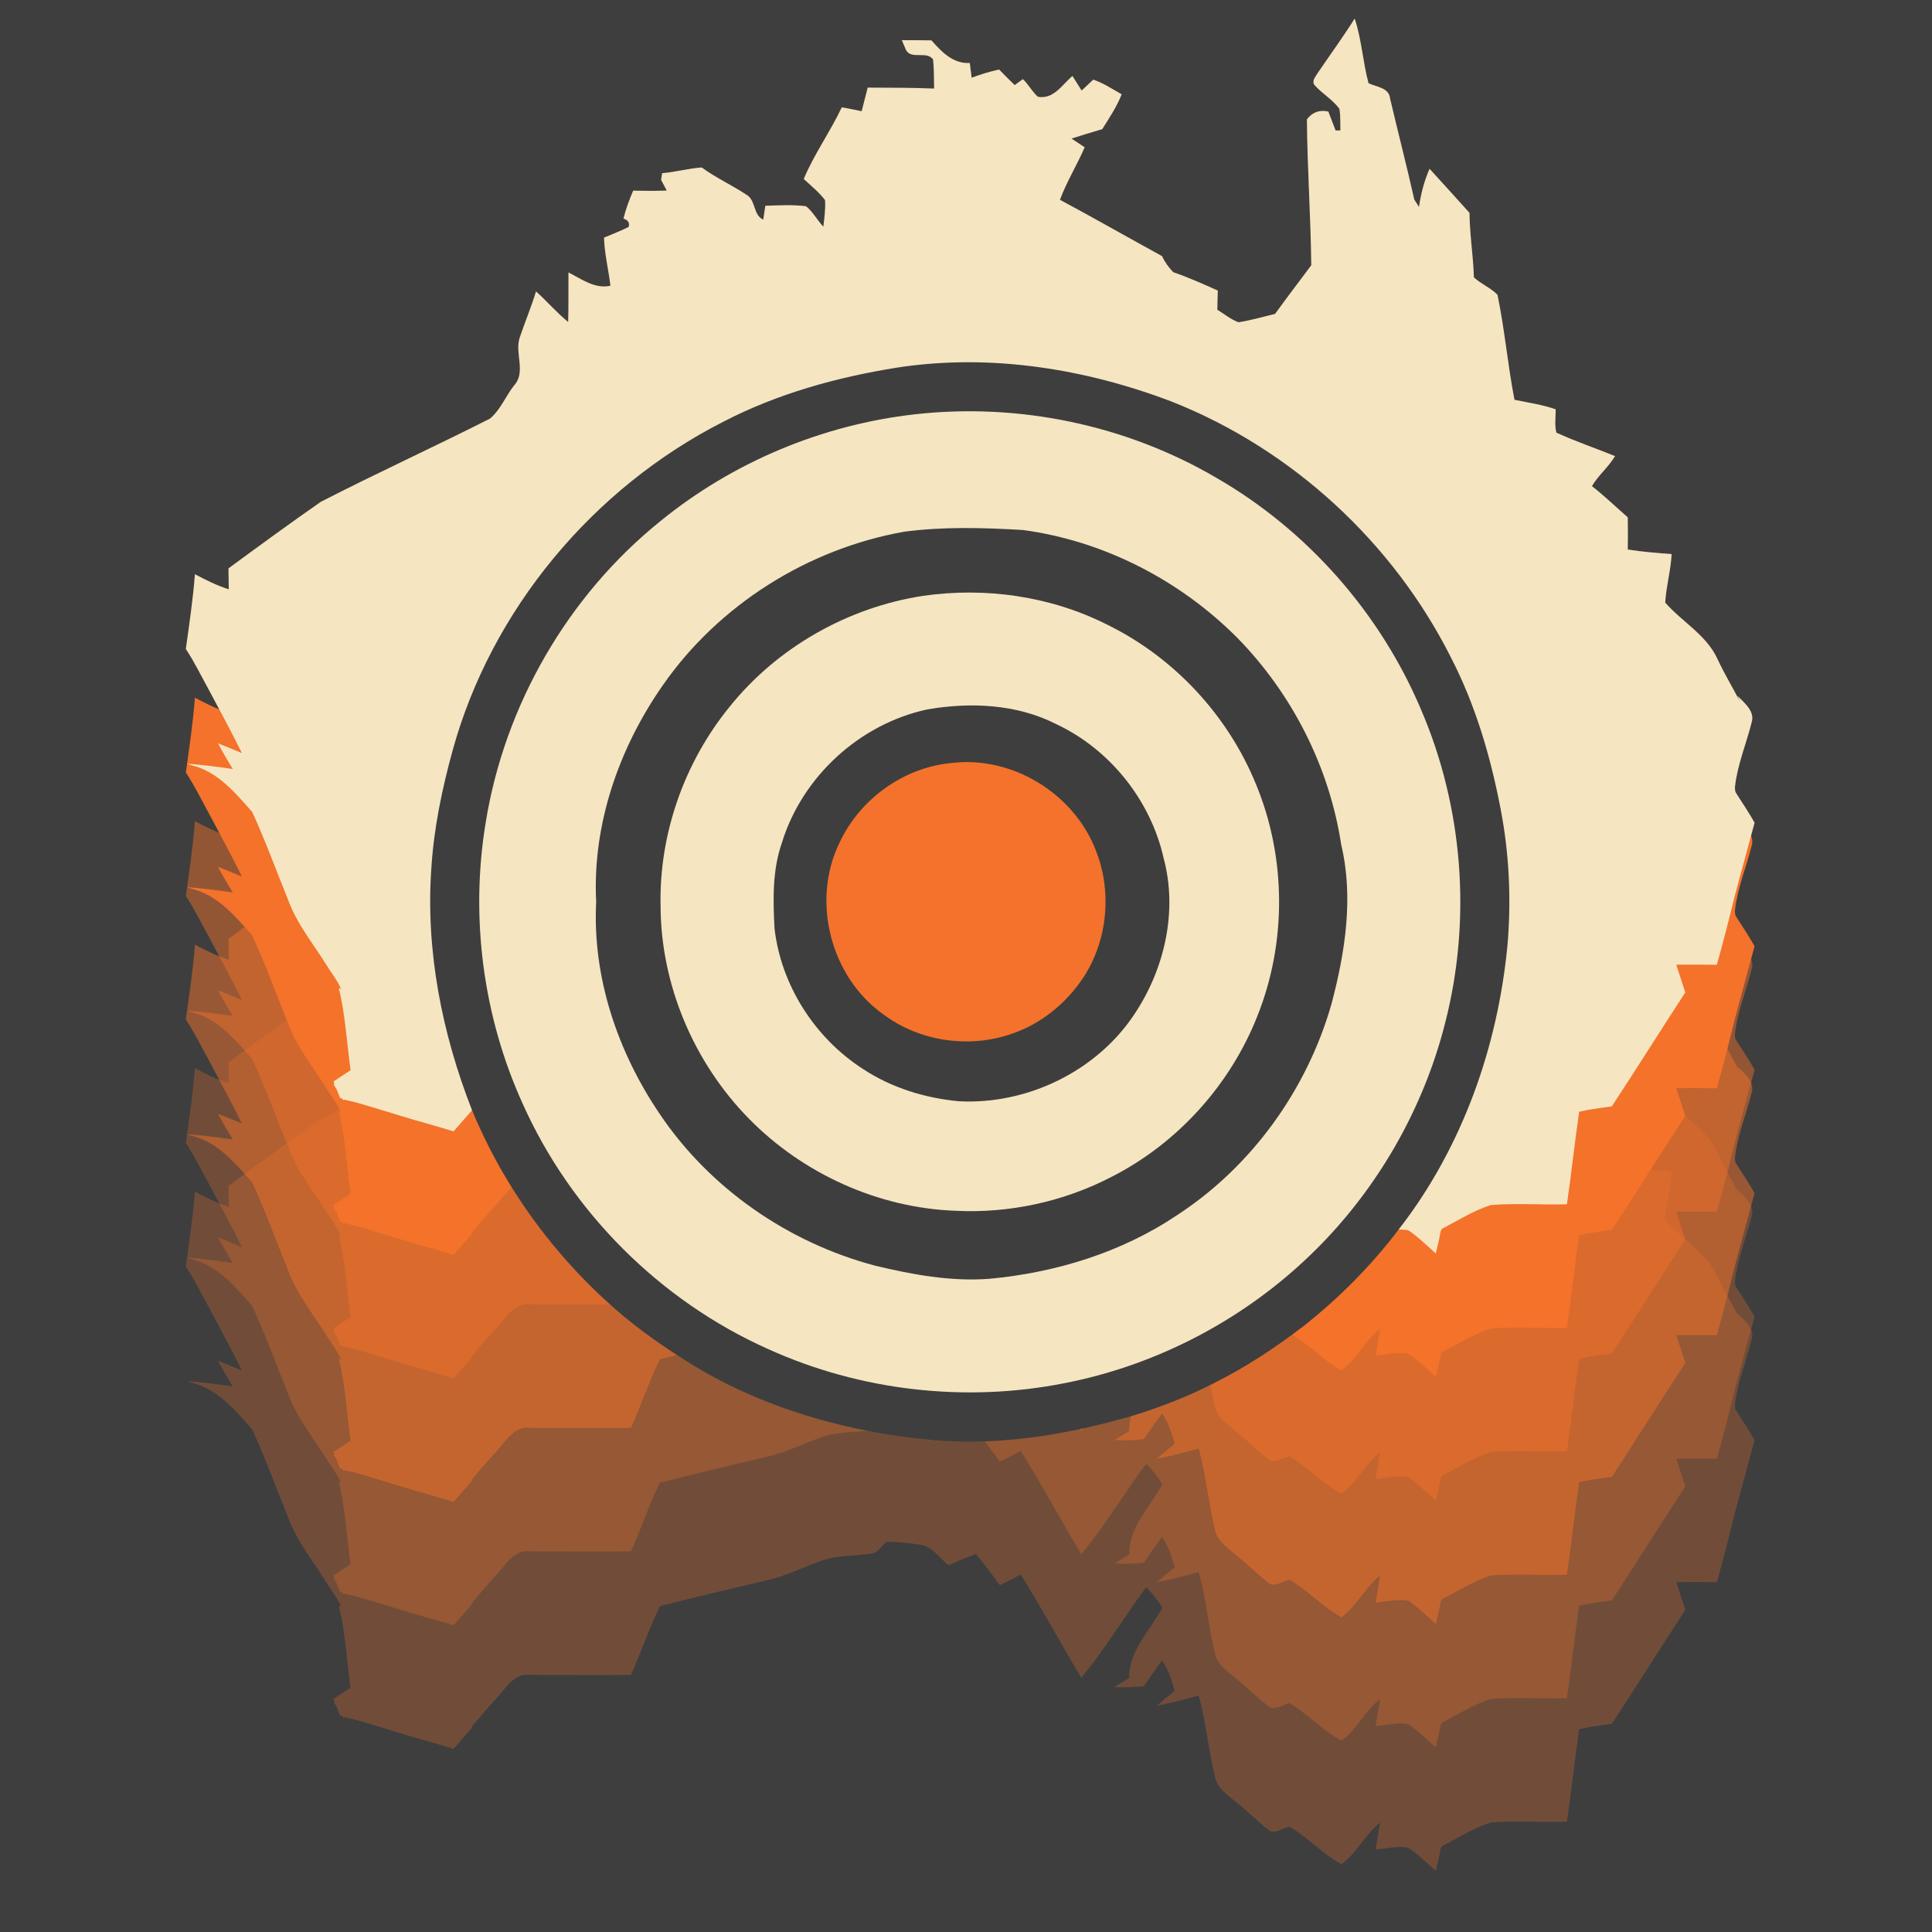 <?xml version="1.0" encoding="UTF-8" standalone="no"?>
<svg
   xmlns:dc="http://purl.org/dc/elements/1.1/"
   xmlns:cc="http://creativecommons.org/ns#"
   xmlns:rdf="http://www.w3.org/1999/02/22-rdf-syntax-ns#"
   xmlns:svg="http://www.w3.org/2000/svg"
   xmlns="http://www.w3.org/2000/svg"
   xmlns:xlink="http://www.w3.org/1999/xlink"
   xmlns:sodipodi="http://sodipodi.sourceforge.net/DTD/sodipodi-0.dtd"
   xmlns:inkscape="http://www.inkscape.org/namespaces/inkscape"
   width="1280"
   height="1280"
   viewBox="0 0 1024 1024"
   version="1.1"
   id="svg2"
   inkscape:version="0.48.1 "
   sodipodi:docname="dominate_sniper.svg">
  <defs
     id="defs62" />
  <sodipodi:namedview
     pagecolor="#ffffff"
     bordercolor="#666666"
     borderopacity="1"
     objecttolerance="10"
     gridtolerance="10"
     guidetolerance="10"
     inkscape:pageopacity="0"
     inkscape:pageshadow="2"
     inkscape:window-width="1920"
     inkscape:window-height="1018"
     id="namedview60"
     showgrid="false"
     inkscape:object-nodes="true"
     inkscape:object-paths="true"
     inkscape:snap-page="true"
     fit-margin-top="0"
     fit-margin-left="0"
     fit-margin-right="0"
     fit-margin-bottom="0"
     inkscape:zoom="0.6609375"
     inkscape:cx="640"
     inkscape:cy="640"
     inkscape:window-x="-8"
     inkscape:window-y="-8"
     inkscape:window-maximized="1"
     inkscape:current-layer="layer2" />
  <g
     inkscape:groupmode="layer"
     id="layer1"
     inkscape:label="background"
     style="display:inline">
    <path
       d="m 0,0 1024,0 0,1024 L 0,1024 0,0 z"
       id="path4"
       inkscape:connector-curvature="0"
       style="fill:#3e3e3e" />
  </g>
  <g
     inkscape:groupmode="layer"
     id="layer2"
     inkscape:label="foreground"
     style="display:inline">
    <use
       x="0"
       y="0"
       inkscape:tiled-clone-of="#path3065"
       xlink:href="#path3065"
       transform="translate(0,327.25)"
       id="use4115"
       width="512"
       height="512" />
    <use
       x="0"
       y="0"
       inkscape:tiled-clone-of="#path3065"
       xlink:href="#path3065"
       transform="translate(0,261.8)"
       id="use4113"
       width="512"
       height="512" />
    <path
       inkscape:tile-y0="6.15625"
       inkscape:tile-x0="61.5625"
       inkscape:connector-curvature="0"
       style="opacity:0.49;fill:#f4722b"
       d="m 718,206.2 c -6.16,9.84 -13.05,19.2 -19.55,28.8 -1.1,1.9 -3.33,4.12 -1.75,6.4 4.04,4.56 9.58,7.68 13.2,12.6 0.68,3.78 0.41,7.68 0.55,11.5 -0.64,0.02 -1.91,0 -2.55,0 -1.3,-3.34 -2.59,-6.66 -3.85,-10 -4.62,-1.1 -8.51,0.34 -11.35,4.1 0.18,25.84 2.04,51.53 2.3,77.35 -6.4,8.6 -12.92,17.1 -19.2,25.8 -6.46,1.5 -12.84,3.46 -19.4,4.4 -4.1,-1.52 -7.52,-4.35 -11.2,-6.65 0.02,-3.38 0.19,-6.77 0.25,-10.15 -7.78,-3.48 -15.59,-6.97 -23.65,-9.75 -2.38,-2.54 -4.44,-5.32 -5.9,-8.5 -18.08,-9.88 -35.94,-20.13 -54.1,-29.85 3.56,-9.66 9.04,-18.41 13.1,-27.85 -2.34,-1.54 -4.68,-3.06 -7,-4.6 5.4,-1.76 10.86,-3.4 16.3,-5 3.76,-5.96 7.7,-11.87 10.3,-18.45 -4.92,-2.8 -9.67,-5.96 -15.05,-7.8 -2.06,1.94 -4.09,3.9 -6.15,5.8 -1.62,-2.58 -3.28,-5.15 -4.9,-7.75 -5.42,4.64 -10,12.57 -18.3,11.05 -3.06,-2.7 -4.97,-6.55 -7.95,-9.35 l -4.35,3.15 c -2.8,-2.7 -5.53,-5.47 -8.25,-8.25 -4.96,1.08 -9.81,2.57 -14.55,4.35 -0.34,-2.58 -0.68,-5.22 -1,-7.8 -8.84,0.48 -14.98,-5.92 -20.3,-12 -5.24,-0.1 -10.46,-0.12 -15.7,-0.1 0.48,1.14 1.47,3.44 1.95,4.6 2.38,6.22 11.22,0.7 14.6,5.6 0.54,5.14 0.45,10.29 0.55,15.45 -11.72,-0.54 -23.48,-0.4 -35.2,-0.5 -1.06,4.16 -2.14,8.34 -3.2,12.5 -3.52,-0.72 -7.01,-1.49 -10.55,-2.05 -6.12,12.96 -14.59,24.73 -20.15,37.95 3.86,3.6 8.06,6.96 11.3,11.2 0.3,4.72 -0.36,9.42 -0.9,14.1 -3.3,-3.42 -5.5,-7.91 -9.2,-10.85 -7.14,-0.9 -14.39,-0.45 -21.55,-0.25 -0.36,2.46 -0.72,4.91 -1.1,7.35 -5.26,-2.24 -3.91,-9.53 -8.25,-12.75 -7.9,-5.34 -16.68,-9.24 -24.4,-14.9 -7.04,0.54 -13.91,2.45 -20.95,3.05 -0.12,0.9 -0.41,2.65 -0.55,3.55 0.74,1.4 2.26,4.25 3,5.65 -5.94,0.22 -11.86,0.19 -17.8,0.05 -2.06,4.8 -3.89,9.72 -5.15,14.8 2.48,0.78 3.39,2.27 2.75,4.45 -4.26,2.1 -8.67,3.81 -13.05,5.65 0.24,8.6 2.4,16.98 3.4,25.5 -8.34,1.84 -15.25,-3.55 -22.25,-7.05 -0.08,8.74 0.11,17.51 -0.15,26.25 -6.12,-4.94 -11.21,-10.96 -17.05,-16.2 -2.52,8.36 -5.94,16.37 -8.7,24.65 -2.66,8.26 3.6,18.16 -3,25.3 -4.42,5.64 -7.13,12.79 -12.65,17.45 -29.72,15.06 -60.09,28.91 -89.75,44.15 -16.48,11.48 -32.7,23.37 -48.9,35.25 0.06,3.68 0.13,7.4 0.15,11.1 -6.28,-1.98 -12.15,-4.96 -17.95,-8 -0.98,13.28 -2.98,26.45 -4.8,39.65 4.66,6.98 8.27,14.58 12.35,21.9 5.82,11.06 11.87,22.01 17.35,33.25 -4.2,-1.76 -8.39,-3.53 -12.65,-5.15 2.44,4.62 5.09,9.16 7.85,13.6 -8.08,-1.2 -16.21,-2.23 -24.35,-2.85 0.66,0.22 1.99,0.68 2.65,0.9 13.7,3.34 23.1,14.65 32,24.75 7.02,15.36 12.81,31.27 19.15,46.95 4.58,12.4 13.08,22.73 20,33.85 2.631,4.317 6.032,8.454 8,13.15 -0.436,-0.256 -0.873,-0.524 -1.3,-0.8 3.48,14.34 4.25,29.14 6.25,43.7 -3.02,1.98 -6.05,3.95 -9.05,5.95 0.159,0.398 0.341,0.801 0.5,1.2 -0.143,0.124 -0.308,0.224 -0.45,0.35 0.514,0.811 1.044,1.63 1.55,2.45 0.635,1.596 1.257,3.197 1.9,4.8 0.4,0.107 0.801,0.192 1.2,0.3 0.175,0.296 0.327,0.604 0.5,0.9 l 0.45,-0.35 c 2.268,0.515 4.547,1.028 6.8,1.6 0.184,0.047 0.366,0.103 0.55,0.15 13.37,3.868 26.631,8.236 40.05,11.9 3.517,1.074 7.067,2.138 10.6,3.15 3.28,-3.72 6.54,-7.46 9.8,-11.2 -0.066,-0.167 -0.135,-0.333 -0.2,-0.5 4.049,-4.649 7.906,-9.521 12.15,-13.95 5.42,-5.46 9.84,-14.77 18.9,-13.55 17.8,0 35.58,0.24 53.4,0 5.34,-12.02 9.52,-24.53 15.3,-36.35 18.82,-4.9 37.76,-9.35 56.7,-13.75 10.16,-2.34 19.52,-7.06 29.3,-10.5 9.02,-3.18 18.76,-2.14 28,-4.1 2.36,-1.54 4.05,-3.9 5.95,-5.9 5.84,0.24 11.67,0.57 17.45,1.55 6.8,0.58 10.59,7.02 15.55,10.9 4.8,-2.08 9.64,-4.03 14.5,-5.95 4.46,5.34 8.64,10.89 12.7,16.55 3.76,-1.76 7.46,-3.62 11.1,-5.6 11.28,17.86 21.16,36.57 32.1,54.65 12.62,-15.1 22.66,-32.17 34.4,-47.95 3.26,3.26 6.19,6.9 8.55,10.9 -6.4,12.16 -17.77,22.57 -17.55,37.25 -2.62,1.56 -5.22,3.11 -7.8,4.75 5.2,0.32 10.4,0.13 15.6,-0.45 3.06,-4.62 6.28,-9.16 9.6,-13.6 3.4,4.78 5.09,10.42 6.75,16 -3.2,2.6 -6.38,5.25 -9.5,7.95 7.48,-1.42 14.86,-3.38 22.2,-5.4 3.84,14.16 5.2,28.87 8.6,43.15 1.14,5.9 6.6,9.31 10.8,13.05 6.5,4.94 12.05,10.98 18.65,15.8 3.46,0.72 6.69,-1.66 9.95,-2.5 9.92,5.64 17.64,14.62 27.7,19.9 8.02,-5.86 12.48,-15.77 20.4,-22.05 -0.7,4.76 -1.49,9.49 -2.35,14.25 5.72,-0.38 11.67,-2.1 17.35,-0.9 4.241,2.741 7.85,6.275 11.65,9.6 0.948,0.945 1.899,1.861 2.9,2.65 0.97,-3.88 1.895,-7.758 2.55,-11.7 0.21,-0.46 0.461,-0.903 0.7,-1.35 8.503,-4.41 16.719,-9.657 25.9,-12.6 13.4,-1.08 26.91,-0.02 40.35,-0.4 2.388,-16.316 4.099,-32.733 6.5,-49.05 1.569,-0.337 3.126,-0.68 4.7,-1 4.186,-0.663 8.398,-1.31 12.6,-1.85 13.14,-20.04 25.87,-40.32 38.95,-60.4 -1.6,-4.9 -3.22,-9.8 -4.8,-14.7 7.16,-0.08 14.34,-0.05 21.5,0.05 3.46,-12.14 6.53,-24.39 9.55,-36.65 3.42,-12.88 6.99,-25.76 10.45,-38.6 -3.06,-5.64 -6.772,-10.879 -10.15,-16.35 -0.008,-0.012 0.008,-0.038 0,-0.05 -0.175,-0.821 -0.299,-1.665 -0.25,-2.55 1.28,-11.78 5.99,-22.83 8.85,-34.25 1.86,-5.92 -3.86,-10.36 -7.5,-14.1 0.408,0.999 0.86,2 1.3,3 -3.896,-7.438 -8.241,-14.689 -11.8,-22.3 -5.74,-12.88 -18.86,-19.86 -27.8,-30.1 0.48,-8.66 2.96,-17.07 3.4,-25.75 -7.76,-0.56 -15.57,-1.16 -23.25,-2.4 0.08,-5.7 0.1,-11.37 0,-17.05 -6.34,-5.52 -12.38,-11.39 -19,-16.55 3.42,-5.8 8.79,-10.1 12.25,-15.9 -10.34,-4.22 -20.98,-7.77 -31.1,-12.45 -1.02,-4.04 -0.33,-8.25 -0.35,-12.35 -7.08,-2.5 -14.53,-3.51 -21.85,-5.05 -3.58,-18.44 -5.18,-37.27 -9,-55.65 -3.62,-3.78 -8.72,-5.67 -12.5,-9.25 -0.36,-11.42 -2.23,-22.76 -2.35,-34.2 -7.06,-7.78 -14.03,-15.61 -21.15,-23.35 -2.84,6.46 -4.6,13.29 -5.6,20.25 -0.82,-1.3 -1.64,-2.64 -2.5,-3.9 -4.02,-17.96 -8.65,-35.75 -12.85,-53.65 -0.58,-5.76 -7.28,-6.03 -11.4,-8.05 -3.06,-11.3 -3.61,-23.13 -7.35,-34.25 z"
       id="use4111" />
    <path
       inkscape:tile-y0="6.15625"
       inkscape:tile-x0="61.5625"
       inkscape:connector-curvature="0"
       style="fill:#f4722b"
       d="m 718,75.3 c -6.16,9.84 -13.05,19.2 -19.55,28.8 -1.1,1.9 -3.33,4.12 -1.75,6.4 4.04,4.56 9.58,7.68 13.2,12.6 0.68,3.78 0.41,7.68 0.55,11.5 -0.64,0.02 -1.91,0 -2.55,0 -1.3,-3.34 -2.59,-6.66 -3.85,-10 -4.62,-1.1 -8.51,0.34 -11.35,4.1 0.18,25.84 2.04,51.53 2.3,77.35 -6.4,8.6 -12.92,17.1 -19.2,25.8 -6.46,1.5 -12.84,3.46 -19.4,4.4 -4.1,-1.52 -7.52,-4.35 -11.2,-6.65 0.02,-3.38 0.19,-6.77 0.25,-10.15 -7.78,-3.48 -15.59,-6.97 -23.65,-9.75 -2.38,-2.54 -4.44,-5.32 -5.9,-8.5 -18.08,-9.88 -35.94,-20.13 -54.1,-29.85 3.56,-9.66 9.04,-18.41 13.1,-27.85 -2.34,-1.54 -4.68,-3.06 -7,-4.6 5.4,-1.76 10.86,-3.4 16.3,-5 3.76,-5.96 7.7,-11.87 10.3,-18.45 -4.92,-2.8 -9.67,-5.96 -15.05,-7.8 -2.06,1.94 -4.09,3.9 -6.15,5.8 -1.62,-2.58 -3.28,-5.15 -4.9,-7.75 -5.42,4.64 -10,12.57 -18.3,11.05 -3.06,-2.7 -4.97,-6.55 -7.95,-9.35 l -4.35,3.15 c -2.8,-2.7 -5.53,-5.47 -8.25,-8.25 -4.96,1.08 -9.81,2.57 -14.55,4.35 -0.34,-2.58 -0.68,-5.22 -1,-7.8 -8.84,0.48 -14.98,-5.92 -20.3,-12 -5.24,-0.1 -10.46,-0.12 -15.7,-0.1 0.48,1.14 1.47,3.44 1.95,4.6 2.38,6.22 11.22,0.7 14.6,5.6 0.54,5.14 0.45,10.29 0.55,15.45 -11.72,-0.54 -23.48,-0.4 -35.2,-0.5 -1.06,4.16 -2.14,8.34 -3.2,12.5 -3.52,-0.72 -7.01,-1.49 -10.55,-2.05 -6.12,12.96 -14.59,24.73 -20.15,37.95 3.86,3.6 8.06,6.96 11.3,11.2 0.3,4.72 -0.36,9.42 -0.9,14.1 -3.3,-3.42 -5.5,-7.91 -9.2,-10.85 -7.14,-0.9 -14.39,-0.45 -21.55,-0.25 -0.36,2.46 -0.72,4.91 -1.1,7.35 -5.26,-2.24 -3.91,-9.53 -8.25,-12.75 -7.9,-5.34 -16.68,-9.24 -24.4,-14.9 -7.04,0.54 -13.91,2.45 -20.95,3.05 -0.12,0.9 -0.41,2.65 -0.55,3.55 0.74,1.4 2.26,4.25 3,5.65 -5.94,0.22 -11.86,0.19 -17.8,0.05 -2.06,4.8 -3.89,9.72 -5.15,14.8 2.48,0.78 3.39,2.27 2.75,4.45 -4.26,2.1 -8.67,3.81 -13.05,5.65 0.24,8.6 2.4,16.98 3.4,25.5 -8.34,1.84 -15.25,-3.55 -22.25,-7.05 -0.08,8.74 0.11,17.51 -0.15,26.25 -6.12,-4.94 -11.21,-10.96 -17.05,-16.2 -2.52,8.36 -5.94,16.37 -8.7,24.65 -2.66,8.26 3.6,18.16 -3,25.3 -4.42,5.64 -7.13,12.79 -12.65,17.45 -29.72,15.06 -60.09,28.91 -89.75,44.15 -16.48,11.48 -32.7,23.37 -48.9,35.25 0.06,3.68 0.13,7.4 0.15,11.1 -6.28,-1.98 -12.15,-4.96 -17.95,-8 -0.98,13.28 -2.98,26.45 -4.8,39.65 4.66,6.98 8.27,14.58 12.35,21.9 5.82,11.06 11.87,22.01 17.35,33.25 -4.2,-1.76 -8.39,-3.53 -12.65,-5.15 2.44,4.62 5.09,9.16 7.85,13.6 -8.08,-1.2 -16.21,-2.23 -24.35,-2.85 0.66,0.22 1.99,0.68 2.65,0.9 13.7,3.34 23.1,14.65 32,24.75 7.02,15.36 12.81,31.27 19.15,46.95 4.58,12.4 13.08,22.73 20,33.85 2.631,4.317 6.032,8.454 8,13.15 -0.436,-0.256 -0.873,-0.524 -1.3,-0.8 3.48,14.34 4.25,29.14 6.25,43.7 -3.02,1.98 -6.05,3.95 -9.05,5.95 0.159,0.398 0.341,0.801 0.5,1.2 -0.143,0.124 -0.308,0.224 -0.45,0.35 0.514,0.811 1.044,1.63 1.55,2.45 0.635,1.596 1.257,3.197 1.9,4.8 0.4,0.107 0.801,0.192 1.2,0.3 0.175,0.296 0.327,0.604 0.5,0.9 l 0.45,-0.35 c 2.268,0.515 4.547,1.028 6.8,1.6 0.184,0.047 0.366,0.103 0.55,0.15 13.37,3.868 26.631,8.236 40.05,11.9 3.517,1.074 7.067,2.138 10.6,3.15 3.28,-3.72 6.54,-7.46 9.8,-11.2 -0.066,-0.167 -0.135,-0.333 -0.2,-0.5 4.049,-4.649 7.906,-9.521 12.15,-13.95 5.42,-5.46 9.84,-14.77 18.9,-13.55 17.8,0 35.58,0.24 53.4,0 5.34,-12.02 9.52,-24.53 15.3,-36.35 18.82,-4.9 37.76,-9.35 56.7,-13.75 10.16,-2.34 19.52,-7.06 29.3,-10.5 9.02,-3.18 18.76,-2.14 28,-4.1 2.36,-1.54 4.05,-3.9 5.95,-5.9 5.84,0.24 11.67,0.57 17.45,1.55 6.8,0.58 10.59,7.02 15.55,10.9 4.8,-2.08 9.64,-4.03 14.5,-5.95 4.46,5.34 8.64,10.89 12.7,16.55 3.76,-1.76 7.46,-3.62 11.1,-5.6 11.28,17.86 21.16,36.57 32.1,54.65 12.62,-15.1 22.66,-32.17 34.4,-47.95 3.26,3.26 6.19,6.9 8.55,10.9 -6.4,12.16 -17.77,22.57 -17.55,37.25 -2.62,1.56 -5.22,3.11 -7.8,4.75 5.2,0.32 10.4,0.13 15.6,-0.45 3.06,-4.62 6.28,-9.16 9.6,-13.6 3.4,4.78 5.09,10.42 6.75,16 -3.2,2.6 -6.38,5.25 -9.5,7.95 7.48,-1.42 14.86,-3.38 22.2,-5.4 3.84,14.16 5.2,28.87 8.6,43.15 1.14,5.9 6.6,9.31 10.8,13.05 6.5,4.94 12.05,10.98 18.65,15.8 3.46,0.72 6.69,-1.66 9.95,-2.5 9.92,5.64 17.64,14.62 27.7,19.9 8.02,-5.86 12.48,-15.77 20.4,-22.05 -0.7,4.76 -1.49,9.49 -2.35,14.25 5.72,-0.38 11.67,-2.1 17.35,-0.9 4.241,2.741 7.85,6.275 11.65,9.6 0.948,0.945 1.899,1.861 2.9,2.65 0.97,-3.88 1.895,-7.758 2.55,-11.7 0.21,-0.46 0.461,-0.903 0.7,-1.35 8.503,-4.41 16.719,-9.657 25.9,-12.6 13.4,-1.08 26.91,-0.02 40.35,-0.4 2.388,-16.316 4.099,-32.733 6.5,-49.05 1.569,-0.337 3.126,-0.68 4.7,-1 4.186,-0.663 8.398,-1.31 12.6,-1.85 13.14,-20.04 25.87,-40.32 38.95,-60.4 -1.6,-4.9 -3.22,-9.8 -4.8,-14.7 7.16,-0.08 14.34,-0.05 21.5,0.05 3.46,-12.14 6.53,-24.39 9.55,-36.65 3.42,-12.88 6.99,-25.76 10.45,-38.6 -3.06,-5.64 -6.772,-10.879 -10.15,-16.35 -0.008,-0.012 0.008,-0.038 0,-0.05 -0.175,-0.821 -0.299,-1.665 -0.25,-2.55 1.28,-11.78 5.99,-22.83 8.85,-34.25 1.86,-5.92 -3.86,-10.36 -7.5,-14.1 0.408,0.999 0.86,2 1.3,3 -3.896,-7.438 -8.241,-14.689 -11.8,-22.3 -5.74,-12.88 -18.86,-19.86 -27.8,-30.1 0.48,-8.66 2.96,-17.07 3.4,-25.75 -7.76,-0.56 -15.57,-1.16 -23.25,-2.4 0.08,-5.7 0.1,-11.37 0,-17.05 -6.34,-5.52 -12.38,-11.39 -19,-16.55 3.42,-5.8 8.79,-10.1 12.25,-15.9 -10.34,-4.22 -20.98,-7.77 -31.1,-12.45 -1.02,-4.04 -0.33,-8.25 -0.35,-12.35 -7.08,-2.5 -14.53,-3.51 -21.85,-5.05 -3.58,-18.44 -5.18,-37.27 -9,-55.65 -3.62,-3.78 -8.72,-5.67 -12.5,-9.25 -0.36,-11.42 -2.23,-22.76 -2.35,-34.2 -7.06,-7.78 -14.03,-15.61 -21.15,-23.35 -2.84,6.46 -4.6,13.29 -5.6,20.25 -0.82,-1.3 -1.64,-2.64 -2.5,-3.9 -4.02,-17.96 -8.65,-35.75 -12.85,-53.65 -0.58,-5.76 -7.28,-6.03 -11.4,-8.05 C 722.29,98.25 721.74,86.42 718,75.3 z"
       id="use4107" />
    <path
       id="path3837"
       d="m 344.6,78.2 449.1,0 0,78.05 -449.1,0 0,-78.05 z"
       inkscape:connector-curvature="0"
       style="fill:#3e3e3e" />
    <path
       inkscape:tile-y0="6.15625"
       inkscape:tile-x0="61.5625"
       inkscape:connector-curvature="0"
       style="opacity:0.46;fill:#f4722b"
       d="m 718,140.75 c -6.16,9.84 -13.05,19.2 -19.55,28.8 -1.1,1.9 -3.33,4.12 -1.75,6.4 4.04,4.56 9.58,7.68 13.2,12.6 0.68,3.78 0.41,7.68 0.55,11.5 -0.64,0.02 -1.91,0 -2.55,0 -1.3,-3.34 -2.59,-6.66 -3.85,-10 -4.62,-1.1 -8.51,0.34 -11.35,4.1 0.18,25.84 2.04,51.53 2.3,77.35 -6.4,8.6 -12.92,17.1 -19.2,25.8 -6.46,1.5 -12.84,3.46 -19.4,4.4 -4.1,-1.52 -7.52,-4.35 -11.2,-6.65 0.02,-3.38 0.19,-6.77 0.25,-10.15 -7.78,-3.48 -15.59,-6.97 -23.65,-9.75 -2.38,-2.54 -4.44,-5.32 -5.9,-8.5 -18.08,-9.88 -35.94,-20.13 -54.1,-29.85 3.56,-9.66 9.04,-18.41 13.1,-27.85 -2.34,-1.54 -4.68,-3.06 -7,-4.6 5.4,-1.76 10.86,-3.4 16.3,-5 3.76,-5.96 7.7,-11.87 10.3,-18.45 -4.92,-2.8 -9.67,-5.96 -15.05,-7.8 -2.06,1.94 -4.09,3.9 -6.15,5.8 -1.62,-2.58 -3.28,-5.15 -4.9,-7.75 -5.42,4.64 -10,12.57 -18.3,11.05 -3.06,-2.7 -4.97,-6.55 -7.95,-9.35 L 537.8,176 c -2.8,-2.7 -5.53,-5.47 -8.25,-8.25 -4.96,1.08 -9.81,2.57 -14.55,4.35 -0.34,-2.58 -0.68,-5.22 -1,-7.8 -8.84,0.48 -14.98,-5.92 -20.3,-12 -5.24,-0.1 -10.46,-0.12 -15.7,-0.1 0.48,1.14 1.47,3.44 1.95,4.6 2.38,6.22 11.22,0.7 14.6,5.6 0.54,5.14 0.45,10.29 0.55,15.45 -11.72,-0.54 -23.48,-0.4 -35.2,-0.5 -1.06,4.16 -2.14,8.34 -3.2,12.5 -3.52,-0.72 -7.01,-1.49 -10.55,-2.05 -6.12,12.96 -14.59,24.73 -20.15,37.95 3.86,3.6 8.06,6.96 11.3,11.2 0.3,4.72 -0.36,9.42 -0.9,14.1 -3.3,-3.42 -5.5,-7.91 -9.2,-10.85 -7.14,-0.9 -14.39,-0.45 -21.55,-0.25 -0.36,2.46 -0.72,4.91 -1.1,7.35 -5.26,-2.24 -3.91,-9.53 -8.25,-12.75 -7.9,-5.34 -16.68,-9.24 -24.4,-14.9 -7.04,0.54 -13.91,2.45 -20.95,3.05 -0.12,0.9 -0.41,2.65 -0.55,3.55 0.74,1.4 2.26,4.25 3,5.65 -5.94,0.22 -11.86,0.19 -17.8,0.05 -2.06,4.8 -3.89,9.72 -5.15,14.8 2.48,0.78 3.39,2.27 2.75,4.45 -4.26,2.1 -8.67,3.81 -13.05,5.65 0.24,8.6 2.4,16.98 3.4,25.5 -8.34,1.84 -15.25,-3.55 -22.25,-7.05 -0.08,8.74 0.11,17.51 -0.15,26.25 -6.12,-4.94 -11.21,-10.96 -17.05,-16.2 -2.52,8.36 -5.94,16.37 -8.7,24.65 -2.66,8.26 3.6,18.16 -3,25.3 -4.42,5.64 -7.13,12.79 -12.65,17.45 -29.72,15.06 -60.09,28.91 -89.75,44.15 -16.48,11.48 -32.7,23.37 -48.9,35.25 0.06,3.68 0.13,7.4 0.15,11.1 -6.28,-1.98 -12.15,-4.96 -17.95,-8 -0.98,13.28 -2.98,26.45 -4.8,39.65 4.66,6.98 8.27,14.58 12.35,21.9 5.82,11.06 11.87,22.01 17.35,33.25 -4.2,-1.76 -8.39,-3.53 -12.65,-5.15 2.44,4.62 5.09,9.16 7.85,13.6 -8.08,-1.2 -16.21,-2.23 -24.35,-2.85 0.66,0.22 1.99,0.68 2.65,0.9 13.7,3.34 23.1,14.65 32,24.75 7.02,15.36 12.81,31.27 19.15,46.95 4.58,12.4 13.08,22.73 20,33.85 2.631,4.317 6.032,8.454 8,13.15 -0.436,-0.256 -0.873,-0.524 -1.3,-0.8 3.48,14.34 4.25,29.14 6.25,43.7 -3.02,1.98 -6.05,3.95 -9.05,5.95 0.159,0.398 0.341,0.801 0.5,1.2 -0.143,0.124 -0.308,0.224 -0.45,0.35 0.514,0.811 1.044,1.63 1.55,2.45 0.635,1.596 1.257,3.197 1.9,4.8 0.4,0.107 0.801,0.192 1.2,0.3 0.175,0.296 0.327,0.604 0.5,0.9 l 0.45,-0.35 c 2.268,0.515 4.547,1.028 6.8,1.6 0.184,0.047 0.366,0.103 0.55,0.15 13.37,3.868 26.631,8.236 40.05,11.9 3.517,1.074 7.067,2.138 10.6,3.15 3.28,-3.72 6.54,-7.46 9.8,-11.2 -0.066,-0.167 -0.135,-0.333 -0.2,-0.5 4.049,-4.649 7.906,-9.521 12.15,-13.95 5.42,-5.46 9.84,-14.77 18.9,-13.55 17.8,0 35.58,0.24 53.4,0 5.34,-12.02 9.52,-24.53 15.3,-36.35 18.82,-4.9 37.76,-9.35 56.7,-13.75 10.16,-2.34 19.52,-7.06 29.3,-10.5 9.02,-3.18 18.76,-2.14 28,-4.1 2.36,-1.54 4.05,-3.9 5.95,-5.9 5.84,0.24 11.67,0.57 17.45,1.55 6.8,0.58 10.59,7.02 15.55,10.9 4.8,-2.08 9.64,-4.03 14.5,-5.95 4.46,5.34 8.64,10.89 12.7,16.55 3.76,-1.76 7.46,-3.62 11.1,-5.6 11.28,17.86 21.16,36.57 32.1,54.65 12.62,-15.1 22.66,-32.17 34.4,-47.95 3.26,3.26 6.19,6.9 8.55,10.9 -6.4,12.16 -17.77,22.57 -17.55,37.25 -2.62,1.56 -5.22,3.11 -7.8,4.75 5.2,0.32 10.4,0.13 15.6,-0.45 3.06,-4.62 6.28,-9.16 9.6,-13.6 3.4,4.78 5.09,10.42 6.75,16 -3.2,2.6 -6.38,5.25 -9.5,7.95 7.48,-1.42 14.86,-3.38 22.2,-5.4 3.84,14.16 5.2,28.87 8.6,43.15 1.14,5.9 6.6,9.31 10.8,13.05 6.5,4.94 12.05,10.98 18.65,15.8 3.46,0.72 6.69,-1.66 9.95,-2.5 9.92,5.64 17.64,14.62 27.7,19.9 8.02,-5.86 12.48,-15.77 20.4,-22.05 -0.7,4.76 -1.49,9.49 -2.35,14.25 5.72,-0.38 11.67,-2.1 17.35,-0.9 4.241,2.741 7.85,6.275 11.65,9.6 0.948,0.945 1.899,1.861 2.9,2.65 0.97,-3.88 1.895,-7.758 2.55,-11.7 0.21,-0.46 0.461,-0.903 0.7,-1.35 8.503,-4.41 16.719,-9.657 25.9,-12.6 13.4,-1.08 26.91,-0.02 40.35,-0.4 2.388,-16.316 4.099,-32.733 6.5,-49.05 1.569,-0.337 3.126,-0.68 4.7,-1 4.186,-0.663 8.398,-1.31 12.6,-1.85 13.14,-20.04 25.87,-40.32 38.95,-60.4 -1.6,-4.9 -3.22,-9.8 -4.8,-14.7 7.16,-0.08 14.34,-0.05 21.5,0.05 3.46,-12.14 6.53,-24.39 9.55,-36.65 3.42,-12.88 6.99,-25.76 10.45,-38.6 -3.06,-5.64 -6.772,-10.879 -10.15,-16.35 -0.008,-0.012 0.008,-0.038 0,-0.05 -0.175,-0.821 -0.299,-1.665 -0.25,-2.55 1.28,-11.78 5.99,-22.83 8.85,-34.25 1.86,-5.92 -3.86,-10.36 -7.5,-14.1 0.408,0.999 0.86,2 1.3,3 -3.896,-7.438 -8.241,-14.689 -11.8,-22.3 -5.74,-12.88 -18.86,-19.86 -27.8,-30.1 0.48,-8.66 2.96,-17.07 3.4,-25.75 -7.76,-0.56 -15.57,-1.16 -23.25,-2.4 0.08,-5.7 0.1,-11.37 0,-17.05 -6.34,-5.52 -12.38,-11.39 -19,-16.55 3.42,-5.8 8.79,-10.1 12.25,-15.9 -10.34,-4.22 -20.98,-7.77 -31.1,-12.45 -1.02,-4.04 -0.33,-8.25 -0.35,-12.35 -7.08,-2.5 -14.53,-3.51 -21.85,-5.05 -3.58,-18.44 -5.18,-37.27 -9,-55.65 -3.62,-3.78 -8.72,-5.67 -12.5,-9.25 -0.36,-11.42 -2.23,-22.76 -2.35,-34.2 -7.06,-7.78 -14.03,-15.61 -21.15,-23.35 -2.84,6.46 -4.6,13.29 -5.6,20.25 -0.82,-1.3 -1.64,-2.64 -2.5,-3.9 -4.02,-17.96 -8.65,-35.75 -12.85,-53.65 -0.58,-5.76 -7.28,-6.03 -11.4,-8.05 -3.06,-11.3 -3.61,-23.13 -7.35,-34.25 z"
       id="use4109" />
    <path
       id="path3065"
       d="m 718,9.85 c -6.16,9.84 -13.05,19.2 -19.55,28.8 -1.1,1.9 -3.33,4.12 -1.75,6.4 4.04,4.56 9.58,7.68 13.2,12.6 0.68,3.78 0.41,7.68 0.55,11.5 -0.64,0.02 -1.91,0 -2.55,0 -1.3,-3.34 -2.59,-6.66 -3.85,-10 -4.62,-1.1 -8.51,0.34 -11.35,4.1 0.18,25.84 2.04,51.53 2.3,77.35 -6.4,8.6 -12.92,17.1 -19.2,25.8 -6.46,1.5 -12.84,3.46 -19.4,4.4 -4.1,-1.52 -7.52,-4.35 -11.2,-6.65 0.02,-3.38 0.19,-6.77 0.25,-10.15 -7.78,-3.48 -15.59,-6.97 -23.65,-9.75 -2.38,-2.54 -4.44,-5.32 -5.9,-8.5 -18.08,-9.88 -35.94,-20.13 -54.1,-29.85 3.56,-9.66 9.04,-18.41 13.1,-27.85 -2.34,-1.54 -4.68,-3.06 -7,-4.6 5.4,-1.76 10.86,-3.4 16.3,-5 3.76,-5.96 7.7,-11.87 10.3,-18.45 -4.92,-2.8 -9.67,-5.96 -15.05,-7.8 -2.06,1.94 -4.09,3.9 -6.15,5.8 -1.62,-2.58 -3.28,-5.15 -4.9,-7.75 -5.42,4.64 -10,12.57 -18.3,11.05 -3.06,-2.7 -4.97,-6.55 -7.95,-9.35 l -4.35,3.15 c -2.8,-2.7 -5.53,-5.47 -8.25,-8.25 -4.96,1.08 -9.81,2.57 -14.55,4.35 -0.34,-2.58 -0.68,-5.22 -1,-7.8 -8.84,0.48 -14.98,-5.92 -20.3,-12 -5.24,-0.1 -10.46,-0.12 -15.7,-0.1 0.48,1.14 1.47,3.44 1.95,4.6 2.38,6.22 11.22,0.7 14.6,5.6 0.54,5.14 0.45,10.29 0.55,15.45 -11.72,-0.54 -23.48,-0.4 -35.2,-0.5 -1.06,4.16 -2.14,8.34 -3.2,12.5 -3.52,-0.72 -7.01,-1.49 -10.55,-2.05 -6.12,12.96 -14.59,24.73 -20.15,37.95 3.86,3.6 8.06,6.96 11.3,11.2 0.3,4.72 -0.36,9.42 -0.9,14.1 -3.3,-3.42 -5.5,-7.91 -9.2,-10.85 -7.14,-0.9 -14.39,-0.45 -21.55,-0.25 -0.36,2.46 -0.72,4.91 -1.1,7.35 -5.26,-2.24 -3.91,-9.53 -8.25,-12.75 -7.9,-5.34 -16.68,-9.24 -24.4,-14.9 -7.04,0.54 -13.91,2.45 -20.95,3.05 -0.12,0.9 -0.41,2.65 -0.55,3.55 0.74,1.4 2.26,4.25 3,5.65 -5.94,0.22 -11.86,0.19 -17.8,0.05 -2.06,4.8 -3.89,9.72 -5.15,14.8 2.48,0.78 3.39,2.27 2.75,4.45 -4.26,2.1 -8.67,3.81 -13.05,5.65 0.24,8.6 2.4,16.98 3.4,25.5 -8.34,1.84 -15.25,-3.55 -22.25,-7.05 -0.08,8.74 0.11,17.51 -0.15,26.25 -6.12,-4.94 -11.21,-10.96 -17.05,-16.2 -2.52,8.36 -5.94,16.37 -8.7,24.65 -2.66,8.26 3.6,18.16 -3,25.3 -4.42,5.64 -7.13,12.79 -12.65,17.45 -29.72,15.06 -60.09,28.91 -89.75,44.15 -16.48,11.48 -32.7,23.37 -48.9,35.25 0.06,3.68 0.13,7.4 0.15,11.1 -6.28,-1.98 -12.15,-4.96 -17.95,-8 -0.98,13.28 -2.98,26.45 -4.8,39.65 4.66,6.98 8.27,14.58 12.35,21.9 5.82,11.06 11.87,22.01 17.35,33.25 -4.2,-1.76 -8.39,-3.53 -12.65,-5.15 2.44,4.62 5.09,9.16 7.85,13.6 -8.08,-1.2 -16.21,-2.23 -24.35,-2.85 0.66,0.22 1.99,0.68 2.65,0.9 13.7,3.34 23.1,14.65 32,24.75 7.02,15.36 12.81,31.27 19.15,46.95 4.58,12.4 13.08,22.73 20,33.85 2.631,4.317 6.032,8.454 8,13.15 -0.436,-0.256 -0.873,-0.524 -1.3,-0.8 3.48,14.34 4.25,29.14 6.25,43.7 -3.02,1.98 -6.05,3.95 -9.05,5.95 0.159,0.398 0.341,0.801 0.5,1.2 -0.143,0.124 -0.308,0.224 -0.45,0.35 0.514,0.811 1.044,1.63 1.55,2.45 0.635,1.596 1.257,3.197 1.9,4.8 0.4,0.107 0.801,0.192 1.2,0.3 0.175,0.296 0.327,0.604 0.5,0.9 l 0.45,-0.35 c 2.268,0.515 4.547,1.028 6.8,1.6 0.184,0.047 0.366,0.103 0.55,0.15 13.37,3.868 26.631,8.236 40.05,11.9 3.517,1.074 7.067,2.138 10.6,3.15 3.28,-3.72 6.54,-7.46 9.8,-11.2 -0.066,-0.167 -0.135,-0.333 -0.2,-0.5 4.049,-4.649 7.906,-9.521 12.15,-13.95 5.42,-5.46 9.84,-14.77 18.9,-13.55 17.8,0 35.58,0.24 53.4,0 5.34,-12.02 9.52,-24.53 15.3,-36.35 18.82,-4.9 37.76,-9.35 56.7,-13.75 10.16,-2.34 19.52,-7.06 29.3,-10.5 9.02,-3.18 18.76,-2.14 28,-4.1 2.36,-1.54 4.05,-3.9 5.95,-5.9 5.84,0.24 11.67,0.57 17.45,1.55 6.8,0.58 10.59,7.02 15.55,10.9 4.8,-2.08 9.64,-4.03 14.5,-5.95 4.46,5.34 8.64,10.89 12.7,16.55 3.76,-1.76 7.46,-3.62 11.1,-5.6 11.28,17.86 21.16,36.57 32.1,54.65 12.62,-15.1 22.66,-32.17 34.4,-47.95 3.26,3.26 6.19,6.9 8.55,10.9 -6.4,12.16 -17.77,22.57 -17.55,37.25 -2.62,1.56 -5.22,3.11 -7.8,4.75 5.2,0.32 10.4,0.13 15.6,-0.45 3.06,-4.62 6.28,-9.16 9.6,-13.6 3.4,4.78 5.09,10.42 6.75,16 -3.2,2.6 -6.38,5.25 -9.5,7.95 7.48,-1.42 14.86,-3.38 22.2,-5.4 3.84,14.16 5.2,28.87 8.6,43.15 1.14,5.9 6.6,9.31 10.8,13.05 6.5,4.94 12.05,10.98 18.65,15.8 3.46,0.72 6.69,-1.66 9.95,-2.5 9.92,5.64 17.64,14.62 27.7,19.9 8.02,-5.86 12.48,-15.77 20.4,-22.05 -0.7,4.76 -1.49,9.49 -2.35,14.25 5.72,-0.38 11.67,-2.1 17.35,-0.9 4.241,2.741 7.85,6.275 11.65,9.6 0.948,0.945 1.899,1.861 2.9,2.65 0.97,-3.88 1.895,-7.758 2.55,-11.7 0.21,-0.46 0.461,-0.903 0.7,-1.35 8.503,-4.41 16.719,-9.657 25.9,-12.6 13.4,-1.08 26.91,-0.02 40.35,-0.4 2.388,-16.316 4.099,-32.733 6.5,-49.05 1.569,-0.337 3.126,-0.68 4.7,-1 4.186,-0.663 8.398,-1.31 12.6,-1.85 13.14,-20.04 25.87,-40.32 38.95,-60.4 -1.6,-4.9 -3.22,-9.8 -4.8,-14.7 7.16,-0.08 14.34,-0.05 21.5,0.05 3.46,-12.14 6.53,-24.39 9.55,-36.65 3.42,-12.88 6.99,-25.76 10.45,-38.6 -3.06,-5.64 -6.772,-10.879 -10.15,-16.35 -0.008,-0.012 0.008,-0.038 0,-0.05 -0.175,-0.821 -0.299,-1.665 -0.25,-2.55 1.28,-11.78 5.99,-22.83 8.85,-34.25 1.86,-5.92 -3.86,-10.36 -7.5,-14.1 0.408,0.999 0.86,2 1.3,3 -3.896,-7.438 -8.241,-14.689 -11.8,-22.3 -5.74,-12.88 -18.86,-19.86 -27.8,-30.1 0.48,-8.66 2.96,-17.07 3.4,-25.75 -7.76,-0.56 -15.57,-1.16 -23.25,-2.4 0.08,-5.7 0.1,-11.37 0,-17.05 -6.34,-5.52 -12.38,-11.39 -19,-16.55 3.42,-5.8 8.79,-10.1 12.25,-15.9 -10.34,-4.22 -20.98,-7.77 -31.1,-12.45 -1.02,-4.04 -0.33,-8.25 -0.35,-12.35 -7.08,-2.5 -14.53,-3.51 -21.85,-5.05 -3.58,-18.44 -5.18,-37.27 -9,-55.65 -3.62,-3.78 -8.72,-5.67 -12.5,-9.25 -0.36,-11.42 -2.23,-22.76 -2.35,-34.2 -7.06,-7.78 -14.03,-15.61 -21.15,-23.35 -2.84,6.46 -4.6,13.29 -5.6,20.25 -0.82,-1.3 -1.64,-2.64 -2.5,-3.9 -4.02,-17.96 -8.65,-35.75 -12.85,-53.65 -0.58,-5.76 -7.28,-6.03 -11.4,-8.05 C 722.29,32.8 721.74,20.97 718,9.85 z"
       style="opacity:0.28;fill:#f4722b"
       inkscape:connector-curvature="0"
       inkscape:tile-cx="321.39063"
       inkscape:tile-cy="210.6875"
       inkscape:tile-w="519.65625"
       inkscape:tile-h="409.0625"
       inkscape:tile-x0="61.5625"
       inkscape:tile-y0="6.15625" />
    <path
       style="fill:#f5e5c1"
       d="m 718,9.85 c -6.16,9.84 -13.05,19.2 -19.55,28.8 -1.1,1.9 -3.33,4.12 -1.75,6.4 4.04,4.56 9.58,7.68 13.2,12.6 0.68,3.78 0.41,7.68 0.55,11.5 -0.64,0.02 -1.91,0 -2.55,0 -1.3,-3.34 -2.59,-6.66 -3.85,-10 -4.62,-1.1 -8.51,0.34 -11.35,4.1 0.18,25.84 2.04,51.53 2.3,77.35 -6.4,8.6 -12.92,17.1 -19.2,25.8 -6.46,1.5 -12.84,3.46 -19.4,4.4 -4.1,-1.52 -7.52,-4.35 -11.2,-6.65 0.02,-3.38 0.19,-6.77 0.25,-10.15 -7.78,-3.48 -15.59,-6.97 -23.65,-9.75 -2.38,-2.54 -4.44,-5.32 -5.9,-8.5 -18.08,-9.88 -35.94,-20.13 -54.1,-29.85 3.56,-9.66 9.04,-18.41 13.1,-27.85 -2.34,-1.54 -4.68,-3.06 -7,-4.6 5.4,-1.76 10.86,-3.4 16.3,-5 3.76,-5.96 7.7,-11.87 10.3,-18.45 -4.92,-2.8 -9.67,-5.96 -15.05,-7.8 -2.06,1.94 -4.09,3.9 -6.15,5.8 -1.62,-2.58 -3.28,-5.15 -4.9,-7.75 -5.42,4.64 -10,12.57 -18.3,11.05 -3.06,-2.7 -4.97,-6.55 -7.95,-9.35 l -4.35,3.15 c -2.8,-2.7 -5.53,-5.47 -8.25,-8.25 -4.96,1.08 -9.81,2.57 -14.55,4.35 -0.34,-2.58 -0.68,-5.22 -1,-7.8 -8.84,0.48 -14.98,-5.92 -20.3,-12 -5.24,-0.1 -10.46,-0.12 -15.7,-0.1 0.48,1.14 1.47,3.44 1.95,4.6 2.38,6.22 11.22,0.7 14.6,5.6 0.54,5.14 0.45,10.29 0.55,15.45 -11.72,-0.54 -23.48,-0.4 -35.2,-0.5 -1.06,4.16 -2.14,8.34 -3.2,12.5 -3.52,-0.72 -7.01,-1.49 -10.55,-2.05 -6.12,12.96 -14.59,24.73 -20.15,37.95 3.86,3.6 8.06,6.96 11.3,11.2 0.3,4.72 -0.36,9.42 -0.9,14.1 -3.3,-3.42 -5.5,-7.91 -9.2,-10.85 -7.14,-0.9 -14.39,-0.45 -21.55,-0.25 -0.36,2.46 -0.72,4.91 -1.1,7.35 -5.26,-2.24 -3.91,-9.53 -8.25,-12.75 -7.9,-5.34 -16.68,-9.24 -24.4,-14.9 -7.04,0.54 -13.91,2.45 -20.95,3.05 -0.12,0.9 -0.41,2.65 -0.55,3.55 0.74,1.4 2.26,4.25 3,5.65 -5.94,0.22 -11.86,0.19 -17.8,0.05 -2.06,4.8 -3.89,9.72 -5.15,14.8 2.48,0.78 3.39,2.27 2.75,4.45 -4.26,2.1 -8.67,3.81 -13.05,5.65 0.24,8.6 2.4,16.98 3.4,25.5 -8.34,1.84 -15.25,-3.55 -22.25,-7.05 -0.08,8.74 0.11,17.51 -0.15,26.25 -6.12,-4.94 -11.21,-10.96 -17.05,-16.2 -2.52,8.36 -5.94,16.37 -8.7,24.65 -2.66,8.26 3.6,18.16 -3,25.3 -4.42,5.64 -7.13,12.79 -12.65,17.45 -29.72,15.06 -60.09,28.91 -89.75,44.15 -16.48,11.48 -32.7,23.37 -48.9,35.25 0.06,3.68 0.13,7.4 0.15,11.1 -6.28,-1.98 -12.15,-4.96 -17.95,-8 -0.98,13.28 -2.98,26.45 -4.8,39.65 4.66,6.98 8.27,14.58 12.35,21.9 5.82,11.06 11.87,22.01 17.35,33.25 -4.2,-1.76 -8.39,-3.53 -12.65,-5.15 2.44,4.62 5.09,9.16 7.85,13.6 -8.08,-1.2 -16.21,-2.23 -24.35,-2.85 0.66,0.22 1.99,0.68 2.65,0.9 13.7,3.34 23.1,14.65 32,24.75 7.02,15.36 12.81,31.27 19.15,46.95 4.58,12.4 13.08,22.73 20,33.85 2.631,4.317 6.032,8.454 8,13.15 -0.436,-0.256 -0.873,-0.524 -1.3,-0.8 3.48,14.34 4.25,29.14 6.25,43.7 -3.02,1.98 -6.05,3.95 -9.05,5.95 0.159,0.398 0.341,0.801 0.5,1.2 -0.143,0.124 -0.308,0.224 -0.45,0.35 0.514,0.811 1.044,1.63 1.55,2.45 0.635,1.596 1.257,3.197 1.9,4.8 0.4,0.107 0.801,0.192 1.2,0.3 0.175,0.296 0.327,0.604 0.5,0.9 l 0.45,-0.35 c 2.268,0.515 4.547,1.028 6.8,1.6 0.184,0.047 0.366,0.103 0.55,0.15 13.37,3.868 26.631,8.236 40.05,11.9 3.517,1.074 7.067,2.138 10.6,3.15 3.28,-3.72 6.54,-7.46 9.8,-11.2 -0.066,-0.167 -0.135,-0.333 -0.2,-0.5 4.049,-4.649 7.906,-9.521 12.15,-13.95 5.42,-5.46 9.84,-14.77 18.9,-13.55 17.8,0 35.58,0.24 53.4,0 5.34,-12.02 9.52,-24.53 15.3,-36.35 18.82,-4.9 37.76,-9.35 56.7,-13.75 10.16,-2.34 19.52,-7.06 29.3,-10.5 9.02,-3.18 18.76,-2.14 28,-4.1 2.36,-1.54 4.05,-3.9 5.95,-5.9 5.84,0.24 11.67,0.57 17.45,1.55 6.8,0.58 10.59,7.02 15.55,10.9 4.8,-2.08 9.64,-4.03 14.5,-5.95 4.46,5.34 8.64,10.89 12.7,16.55 3.76,-1.76 7.46,-3.62 11.1,-5.6 11.28,17.86 21.16,36.57 32.1,54.65 12.62,-15.1 22.66,-32.17 34.4,-47.95 3.26,3.26 6.19,6.9 8.55,10.9 -6.4,12.16 -17.77,22.57 -17.55,37.25 -2.62,1.56 -5.22,3.11 -7.8,4.75 5.2,0.32 10.4,0.13 15.6,-0.45 3.06,-4.62 6.28,-9.16 9.6,-13.6 3.4,4.78 5.09,10.42 6.75,16 -3.2,2.6 -6.38,5.25 -9.5,7.95 7.48,-1.42 14.86,-3.38 22.2,-5.4 3.84,14.16 5.2,28.87 8.6,43.15 1.14,5.9 6.6,9.31 10.8,13.05 6.5,4.94 12.05,10.98 18.65,15.8 3.46,0.72 6.69,-1.66 9.95,-2.5 9.92,5.64 17.64,14.62 27.7,19.9 8.02,-5.86 12.48,-15.77 20.4,-22.05 -0.7,4.76 -1.49,9.49 -2.35,14.25 5.72,-0.38 11.67,-2.1 17.35,-0.9 4.241,2.741 7.85,6.275 11.65,9.6 0.948,0.945 1.899,1.861 2.9,2.65 0.97,-3.88 1.895,-7.758 2.55,-11.7 0.21,-0.46 0.461,-0.903 0.7,-1.35 8.503,-4.41 16.719,-9.657 25.9,-12.6 13.4,-1.08 26.91,-0.02 40.35,-0.4 2.388,-16.316 4.099,-32.733 6.5,-49.05 1.569,-0.337 3.126,-0.68 4.7,-1 4.186,-0.663 8.398,-1.31 12.6,-1.85 13.14,-20.04 25.87,-40.32 38.95,-60.4 -1.6,-4.9 -3.22,-9.8 -4.8,-14.7 7.16,-0.08 14.34,-0.05 21.5,0.05 3.46,-12.14 6.53,-24.39 9.55,-36.65 3.42,-12.88 6.99,-25.76 10.45,-38.6 -3.06,-5.64 -6.772,-10.879 -10.15,-16.35 -0.008,-0.012 0.008,-0.038 0,-0.05 -0.175,-0.821 -0.299,-1.665 -0.25,-2.55 1.28,-11.78 5.99,-22.83 8.85,-34.25 1.86,-5.92 -3.86,-10.36 -7.5,-14.1 0.408,0.999 0.86,2 1.3,3 -3.896,-7.438 -8.241,-14.689 -11.8,-22.3 -5.74,-12.88 -18.86,-19.86 -27.8,-30.1 0.48,-8.66 2.96,-17.07 3.4,-25.75 -7.76,-0.56 -15.57,-1.16 -23.25,-2.4 0.08,-5.7 0.1,-11.37 0,-17.05 -6.34,-5.52 -12.38,-11.39 -19,-16.55 3.42,-5.8 8.79,-10.1 12.25,-15.9 -10.34,-4.22 -20.98,-7.77 -31.1,-12.45 -1.02,-4.04 -0.33,-8.25 -0.35,-12.35 -7.08,-2.5 -14.53,-3.51 -21.85,-5.05 -3.58,-18.44 -5.18,-37.27 -9,-55.65 -3.62,-3.78 -8.72,-5.67 -12.5,-9.25 -0.36,-11.42 -2.23,-22.76 -2.35,-34.2 -7.06,-7.78 -14.03,-15.61 -21.15,-23.35 -2.84,6.46 -4.6,13.29 -5.6,20.25 -0.82,-1.3 -1.64,-2.64 -2.5,-3.9 -4.02,-17.96 -8.65,-35.75 -12.85,-53.65 -0.58,-5.76 -7.28,-6.03 -11.4,-8.05 C 722.29,32.8 721.74,20.97 718,9.85 z"
       id="path3063"
       inkscape:connector-curvature="0" />
    <path
       d="m 475.74,194.8 c 49.02,-7.5 99.44,0.56 145.5,18.14 63.66,25.24 117.22,74.62 147.92,135.8 12.94,25.16 20.96,52.56 26.24,80.26 4.5,23.42 5.62,47.44 3.66,71.18 -5.04,54.24 -23.84,107.66 -57.34,150.96 -14.56,19.3 -31.76,36.64 -50.7,51.64 -15.14,11.56 -31.1,22.16 -48.2,30.6 -13.24,6.8 -27.18,12.18 -41.38,16.64 -34.34,10.12 -70.22,16.26 -106.08,13.34 -8.98,-0.88 -17.94,-1.98 -26.86,-3.4 -37.32,-6.38 -73.98,-18.78 -105.94,-39.38 -14.66,-9.24 -28.78,-19.44 -41.48,-31.26 -20.36,-18.64 -37.92,-40.18 -52.2,-63.82 -7.14,-11.84 -13.36,-24.26 -18.68,-37.04 -15.94,-40.68 -24.7,-84.76 -21.56,-128.56 1.32,-20.92 5.62,-41.54 11.14,-61.72 20.52,-74.96 74.46,-139.48 143.56,-174.64 28.8,-14.94 60.46,-23.68 92.4,-28.74 z"
       id="path8"
       inkscape:connector-curvature="0"
       style="fill:#3e3e3e" />
    <path
       d="m 485.02,219.58 c 55.06,-6.2 112,5.68 159.8,33.74 48.16,27.78 86.74,71.62 108.38,122.82 22.28,51.84 26.82,111.06 12.84,165.72 -12.52,49.74 -40.2,95.6 -78.46,129.76 -34.66,31.06 -77.72,52.6 -123.4,61.5 -52.54,10.4 -108.24,4.06 -157.02,-18.08 -57.4,-25.6 -104.66,-72.88 -130.24,-130.3 -20.94,-46.2 -27.76,-98.6 -19.52,-148.62 9.98,-62.28 43.58,-120.5 92.76,-160.02 38.32,-31.22 85.74,-51.02 134.86,-56.52 z"
       id="path10"
       inkscape:connector-curvature="0"
       style="fill:#f5e5c1" />
    <path
       d="m 479.22,281.82 c 20.8,-2.76 41.94,-2.14 62.84,-0.92 42.86,5.72 83.34,26.6 113.78,57.2 29.08,29.7 48.8,68.54 55.04,109.66 6.64,27.92 2.08,56.9 -5.12,84.2 -12.94,45.44 -42.16,86.18 -81.8,112.04 -29.52,19.86 -64.52,30.56 -99.76,33.8 -20.38,1.5 -40.52,-2.22 -60.26,-6.94 C 417.88,658.7 376.2,629.94 349.58,590.3 327.36,557.48 313.94,517.92 315.98,478 c -2.08,-40.9 12.04,-81.46 35.3,-114.76 29.64,-42.66 76.88,-72.34 127.94,-81.42 z"
       id="path12"
       inkscape:connector-curvature="0"
       style="fill:#3e3e3e" />
    <path
       d="m 489.2,315.82 c 33.1,-4.78 67.68,0.14 97.64,15.26 35.46,17.36 64.02,48.12 78.9,84.68 16.04,38.78 16.28,83.84 0.68,122.8 -14.36,36.38 -42.16,67.24 -77,85.06 -25.54,13.32 -54.64,19.62 -83.42,18.1 -40.74,-1.6 -80.38,-19.64 -108.92,-48.66 -29.34,-29.8 -46.88,-71.12 -46.96,-113.02 -0.82,-37.98 12.56,-75.92 36.5,-105.34 25.26,-31.52 62.7,-52.76 102.58,-58.88 z"
       id="path14"
       inkscape:connector-curvature="0"
       style="fill:#f5e5c1" />
    <path
       d="m 491.32,376.04 c 22.9,-4 47.62,-2.94 68.66,7.84 28.4,13.38 49.86,40.32 56.76,70.92 7.56,28.02 0.54,58.7 -15.36,82.56 -20.04,30.42 -57,48.26 -93.22,46.32 C 490.28,582 472.56,576.56 457.48,566.64 432,550.28 414,522.34 410.52,492.16 c -0.82,-15.22 -1.2,-30.92 3.92,-45.52 10.74,-34.98 41.12,-62.84 76.88,-70.6 z"
       id="path18"
       inkscape:connector-curvature="0"
       style="fill:#3e3e3e" />
    <path
       d="m 504.22,404.42 c 32.2,-4 65.06,16.16 76.6,46.34 8.7,21.78 6.26,47.66 -6.6,67.32 -9.06,13.66 -22.44,24.64 -38.06,29.88 -22.5,7.86 -48.74,4.04 -67.86,-10.24 -28.08,-19.84 -38.44,-60.08 -23.38,-91.02 10.72,-23.04 33.88,-39.94 59.3,-42.28 z"
       id="path20"
       inkscape:connector-curvature="0"
       style="fill:#f4722b" />
  </g>
</svg>
